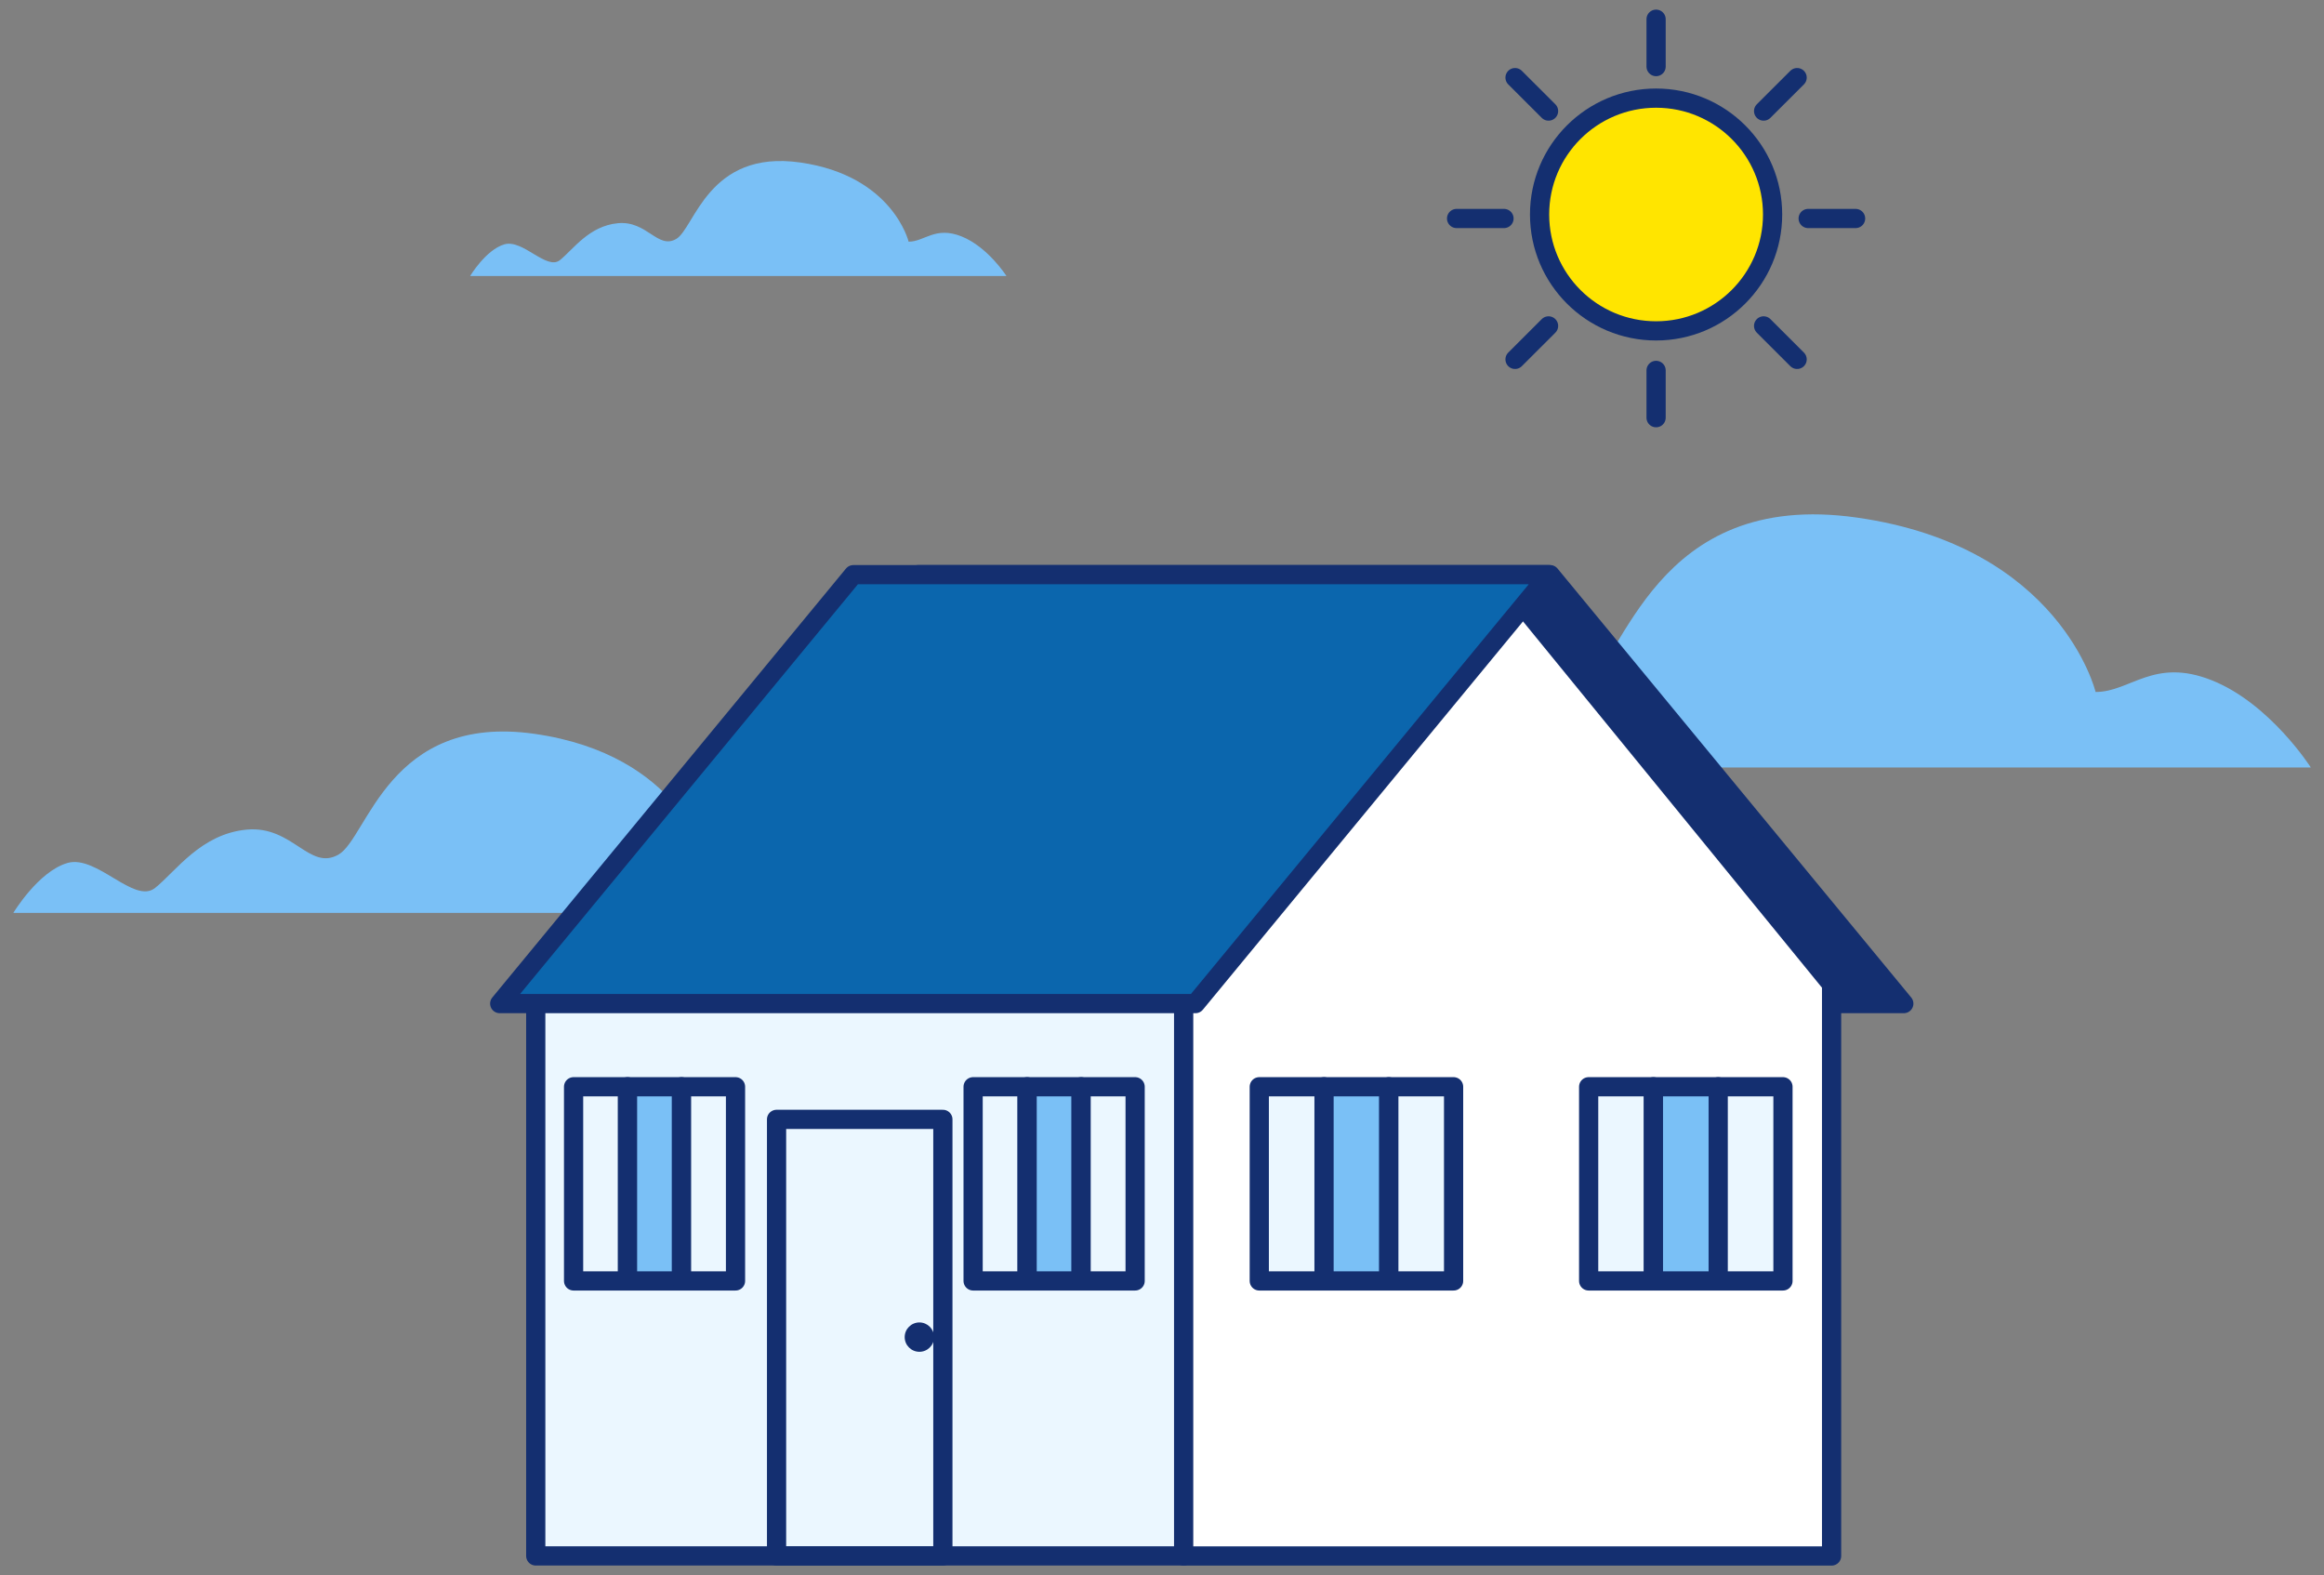 <svg width="121" height="82" viewBox="0 0 121 82" fill="none" xmlns="http://www.w3.org/2000/svg">
<rect x="0" y="0" width="121" height="82" fill="#808080" stroke="none"/>
<path d="M109.107 36.019C109.107 36.019 107.29 28.456 96.691 26.945C86.093 25.434 84.576 34.508 82.458 35.718C80.339 36.928 79.127 33.602 75.796 33.903C72.465 34.203 70.647 36.928 69.134 38.139C67.621 39.349 64.893 35.718 62.774 36.323C60.655 36.928 58.837 39.954 58.837 39.954H120.315C120.315 39.954 118.196 36.627 115.166 35.417C112.137 34.207 110.925 36.022 109.111 36.022L109.107 36.019Z" fill="#7AC0F6"/>
<path d="M36.73 44.705C36.73 44.705 35.428 39.287 27.829 38.201C20.232 37.118 19.145 43.619 17.625 44.487C16.105 45.355 15.236 42.969 12.851 43.187C10.461 43.405 9.16 45.355 8.076 46.223C6.992 47.091 5.036 44.487 3.516 44.923C1.996 45.359 0.694 47.523 0.694 47.523H44.763C44.763 47.523 43.243 45.137 41.072 44.273C38.901 43.405 38.032 44.705 36.73 44.705Z" fill="#7AC0F6"/>
<path d="M47.308 12.581C47.308 12.581 46.484 9.147 41.668 8.459C36.855 7.771 36.166 11.893 35.203 12.442C34.241 12.992 33.69 11.481 32.177 11.619C30.664 11.758 29.84 12.992 29.151 13.542C28.462 14.092 27.226 12.442 26.264 12.719C25.301 12.996 24.477 14.368 24.477 14.368H52.401C52.401 14.368 51.438 12.857 50.064 12.307C48.689 11.758 48.139 12.581 47.311 12.581H47.308Z" fill="#7AC0F6"/>
<path d="M86.225 17.225C89.575 17.225 92.291 14.512 92.291 11.166C92.291 7.82 89.575 5.108 86.225 5.108C82.874 5.108 80.159 7.82 80.159 11.166C80.159 14.512 82.874 17.225 86.225 17.225Z" fill="#FFE500" stroke="#142F70" stroke-linecap="round" stroke-linejoin="round"/>
<path d="M86.225 1V3.466" stroke="#142F70" stroke-linecap="round" stroke-linejoin="round"/>
<path d="M86.225 19.282V21.744" stroke="#142F70" stroke-linecap="round" stroke-linejoin="round"/>
<path d="M93.568 4.04L91.823 5.782" stroke="#142F70" stroke-linecap="round" stroke-linejoin="round"/>
<path d="M80.626 16.965L78.881 18.708" stroke="#142F70" stroke-linecap="round" stroke-linejoin="round"/>
<path d="M96.612 11.374H94.143" stroke="#142F70" stroke-linecap="round" stroke-linejoin="round"/>
<path d="M78.306 11.374H75.838" stroke="#142F70" stroke-linecap="round" stroke-linejoin="round"/>
<path d="M93.568 18.708L91.823 16.965" stroke="#142F70" stroke-linecap="round" stroke-linejoin="round"/>
<path d="M80.626 5.782L78.881 4.04" stroke="#142F70" stroke-linecap="round" stroke-linejoin="round"/>
<path d="M99.122 52.244H66.209L47.796 29.916H80.709L99.122 52.244Z" fill="#142F70" stroke="#142F70" stroke-linecap="round" stroke-linejoin="round"/>
<path d="M61.628 51.237H27.894V80.997H61.628V51.237Z" fill="#EBF7FF" stroke="#142F70" stroke-linecap="round" stroke-linejoin="round"/>
<path d="M95.362 81H61.628V51.237L78.777 30.922L95.362 51.237V81Z" fill="white" stroke="#142F70" stroke-linecap="round" stroke-linejoin="round"/>
<path d="M68.937 56.573H65.565V66.681H68.937V56.573Z" fill="#EBF7FF" stroke="#142F70" stroke-linecap="round" stroke-linejoin="round"/>
<path d="M72.309 56.573H68.937V66.681H72.309V56.573Z" fill="#7AC0F6" stroke="#142F70" stroke-linecap="round" stroke-linejoin="round"/>
<path d="M75.682 56.573H72.309V66.681H75.682V56.573Z" fill="#EBF7FF" stroke="#142F70" stroke-linecap="round" stroke-linejoin="round"/>
<path d="M53.478 56.573H50.666V66.681H53.478V56.573Z" fill="#EBF7FF" stroke="#142F70" stroke-linecap="round" stroke-linejoin="round"/>
<path d="M56.289 56.573H53.478V66.681H56.289V56.573Z" fill="#7AC0F6" stroke="#142F70" stroke-linecap="round" stroke-linejoin="round"/>
<path d="M59.101 56.573H56.289V66.681H59.101V56.573Z" fill="#EBF7FF" stroke="#142F70" stroke-linecap="round" stroke-linejoin="round"/>
<path d="M32.676 56.573H29.864V66.681H32.676V56.573Z" fill="#EBF7FF" stroke="#142F70" stroke-linecap="round" stroke-linejoin="round"/>
<path d="M35.484 56.573H32.672V66.681H35.484V56.573Z" fill="#7AC0F6" stroke="#142F70" stroke-linecap="round" stroke-linejoin="round"/>
<path d="M38.295 56.573H35.484V66.681H38.295V56.573Z" fill="#EBF7FF" stroke="#142F70" stroke-linecap="round" stroke-linejoin="round"/>
<path d="M86.086 56.573H82.714V66.681H86.086V56.573Z" fill="#EBF7FF" stroke="#142F70" stroke-linecap="round" stroke-linejoin="round"/>
<path d="M89.459 56.573H86.086V66.681H89.459V56.573Z" fill="#7AC0F6" stroke="#142F70" stroke-linecap="round" stroke-linejoin="round"/>
<path d="M92.831 56.573H89.459V66.681H92.831V56.573Z" fill="#EBF7FF" stroke="#142F70" stroke-linecap="round" stroke-linejoin="round"/>
<path d="M26.018 52.244H62.241L80.654 29.916H44.431L26.018 52.244Z" fill="#0B66AD" stroke="#142F70" stroke-linecap="round" stroke-linejoin="round"/>
<path d="M49.091 58.271H40.432V80.996H49.091V58.271Z" stroke="#142F70" stroke-linecap="round" stroke-linejoin="round"/>
<path d="M48.634 69.606C48.634 69.184 48.291 68.842 47.869 68.842C47.446 68.842 47.103 69.184 47.103 69.606C47.103 70.028 47.446 70.37 47.869 70.37C48.291 70.37 48.634 70.028 48.634 69.606Z" fill="#142F70"/>
</svg>
